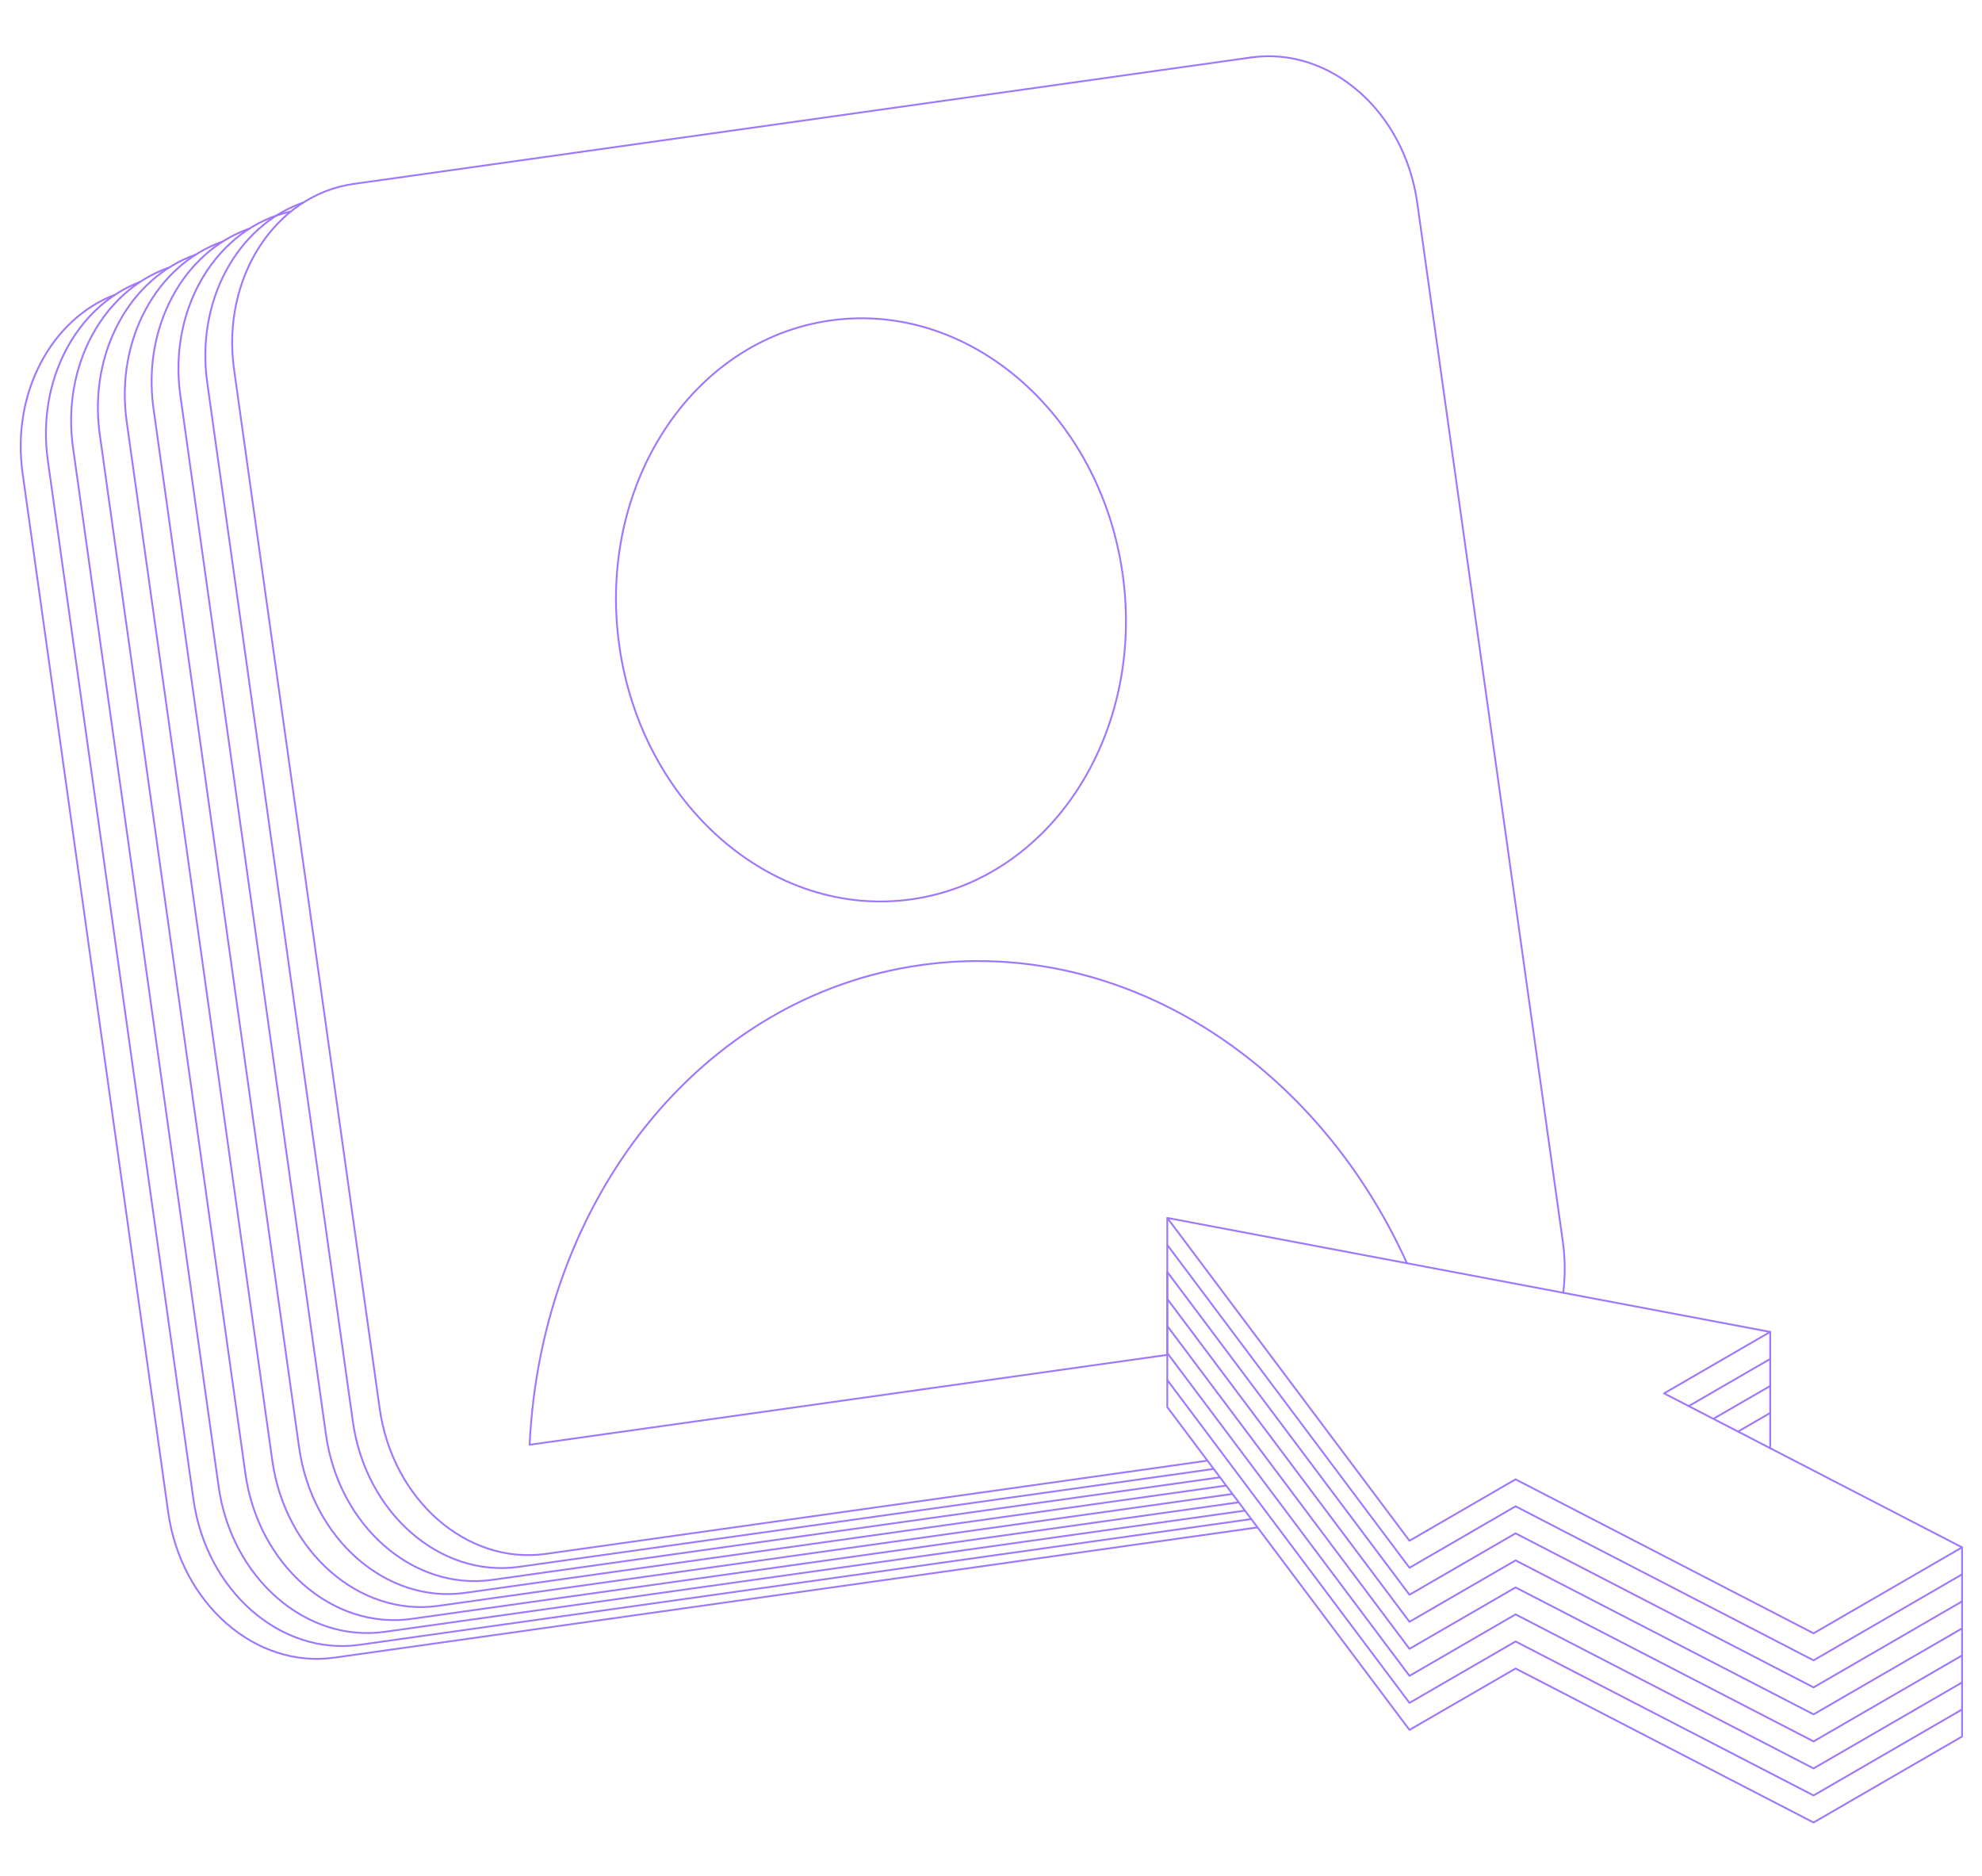 <svg width="670" height="634" viewBox="0 0 670 634" fill="none" xmlns="http://www.w3.org/2000/svg">
<path d="M66.12 86.09C43.983 93.808 29.857 119.215 33.727 146.874L82.95 498.063C87.278 528.934 112.409 550.941 139.081 547.186L418.422 507.825" stroke="#9E76FF" stroke-width="0.61" stroke-linecap="round" stroke-linejoin="round"/>
<path d="M56.987 90.488C34.893 98.227 20.808 123.613 24.678 151.252L73.901 502.44C78.229 533.312 103.361 555.319 130.032 551.564L420.65 510.617" stroke="#9E76FF" stroke-width="0.61" stroke-linecap="round" stroke-linejoin="round"/>
<path d="M47.147 95.352C25.822 103.633 12.361 128.56 16.169 155.635L65.392 506.824C69.719 537.696 94.851 559.702 121.522 555.948L422.626 513.499" stroke="#9E76FF" stroke-width="0.61" stroke-linecap="round" stroke-linejoin="round"/>
<path d="M38.825 99.629C17.376 107.827 3.832 132.816 7.64 159.975L56.863 511.164C61.19 542.036 86.322 564.042 112.993 560.287L424.873 516.295" stroke="#9E76FF" stroke-width="0.61" stroke-linecap="round" stroke-linejoin="round"/>
<path d="M75.174 81.684C53.059 89.402 38.932 114.808 42.823 142.468L92.046 493.656C96.374 524.528 121.505 546.535 148.177 542.78L416.242 505.004" stroke="#9E76FF" stroke-width="0.61" stroke-linecap="round" stroke-linejoin="round"/>
<path d="M84.093 77.348C62.06 85.128 48.017 110.493 51.887 138.069L101.111 489.258C105.438 520.13 130.57 542.136 157.241 538.382L414.197 502.17" stroke="#9E76FF" stroke-width="0.61" stroke-linecap="round" stroke-linejoin="round"/>
<path d="M98.16 71.527C73.299 77.013 56.801 104.068 60.962 133.688L110.185 484.877C114.512 515.749 139.644 537.755 166.315 534.001L412.266 499.353" stroke="#9E76FF" stroke-width="0.61" stroke-linecap="round" stroke-linejoin="round"/>
<path d="M102.238 68.562C80.206 76.364 66.184 101.708 70.053 129.284L119.277 480.473C123.604 511.345 148.736 533.351 175.407 529.597L410.165 496.514" stroke="#9E76FF" stroke-width="0.61" stroke-linecap="round" stroke-linejoin="round"/>
<path d="M528.437 436.901C529.145 431.373 529.124 425.616 528.313 419.734L479.089 68.545C474.762 37.653 449.609 15.646 422.938 19.422" stroke="#9E76FF" stroke-width="0.61" stroke-linecap="round" stroke-linejoin="round"/>
<path d="M422.917 19.418L119.588 62.159C92.917 65.913 74.796 94.011 79.124 124.904L128.347 476.092C132.674 506.964 157.806 528.971 184.477 525.216L407.917 493.739" stroke="#9E76FF" stroke-width="0.61" stroke-linecap="round" stroke-linejoin="round"/>
<path d="M280.714 108.323C233.738 114.935 201.761 164.101 209.334 218.127C216.907 272.152 261.158 310.575 308.135 303.963C355.132 297.33 387.088 248.164 379.515 194.138C371.942 140.112 327.712 101.689 280.714 108.323Z" stroke="#9E76FF" stroke-width="0.61" stroke-linecap="round" stroke-linejoin="round"/>
<path d="M475.59 426.929C444.966 359.199 379.702 316.541 311.255 326.199" stroke="#9E76FF" stroke-width="0.61" stroke-linecap="round" stroke-linejoin="round"/>
<path d="M311.236 326.203C236.735 336.695 182.893 405.74 179.044 488.322L394.558 457.951" stroke="#9E76FF" stroke-width="0.61" stroke-linecap="round" stroke-linejoin="round"/>
<path d="M663.265 568.67L613.063 597.727L512.328 545.662L476.461 566.438L394.596 457.323V411.766" stroke="#9E76FF" stroke-width="0.61" stroke-linecap="round" stroke-linejoin="round"/>
<path d="M394.596 448.191L476.461 557.307L512.328 536.552L613.063 588.596L663.265 559.539" stroke="#9E76FF" stroke-width="0.61" stroke-linecap="round" stroke-linejoin="round"/>
<path d="M587.557 483.853L598.396 477.574" stroke="#9E76FF" stroke-width="0.61" stroke-linecap="round" stroke-linejoin="round"/>
<path d="M394.595 439.051L476.461 548.166L512.328 527.411L613.063 579.455L663.264 550.398" stroke="#9E76FF" stroke-width="0.61" stroke-linecap="round" stroke-linejoin="round"/>
<path d="M663.264 523.217V586.942L613.063 615.999L512.328 563.955L476.461 584.71L394.595 475.595V430.059" stroke="#9E76FF" stroke-width="0.61" stroke-linecap="round" stroke-linejoin="round"/>
<path d="M394.595 466.457L476.461 575.572L512.328 554.817L613.063 606.862L663.264 577.804" stroke="#9E76FF" stroke-width="0.61" stroke-linecap="round" stroke-linejoin="round"/>
<path d="M579.38 479.454L598.395 468.461" stroke="#9E76FF" stroke-width="0.61" stroke-linecap="round" stroke-linejoin="round"/>
<path d="M662.968 541.439L663.257 541.273" stroke="#9E76FF" stroke-width="0.61" stroke-linecap="round" stroke-linejoin="round"/>
<path d="M394.595 429.93L476.461 539.024L512.328 518.269L613.063 570.334L662.973 541.444" stroke="#9E76FF" stroke-width="0.61" stroke-linecap="round" stroke-linejoin="round"/>
<path d="M570.935 475.219L598.396 459.324" stroke="#9E76FF" stroke-width="0.61" stroke-linecap="round" stroke-linejoin="round"/>
<path d="M394.595 420.793L476.461 529.908L512.328 509.132L613.063 561.197L663.264 532.14" stroke="#9E76FF" stroke-width="0.61" stroke-linecap="round" stroke-linejoin="round"/>
<path d="M394.596 411.656L476.461 520.772L512.328 500.017L613.063 552.061L663.265 523.004L562.529 470.959L598.396 450.184L394.596 411.656Z" stroke="#9E76FF" stroke-width="0.61" stroke-linecap="round" stroke-linejoin="round"/>
<path d="M598.395 450.184V489.524" stroke="#9E76FF" stroke-width="0.61" stroke-linecap="round" stroke-linejoin="round"/>
</svg>
